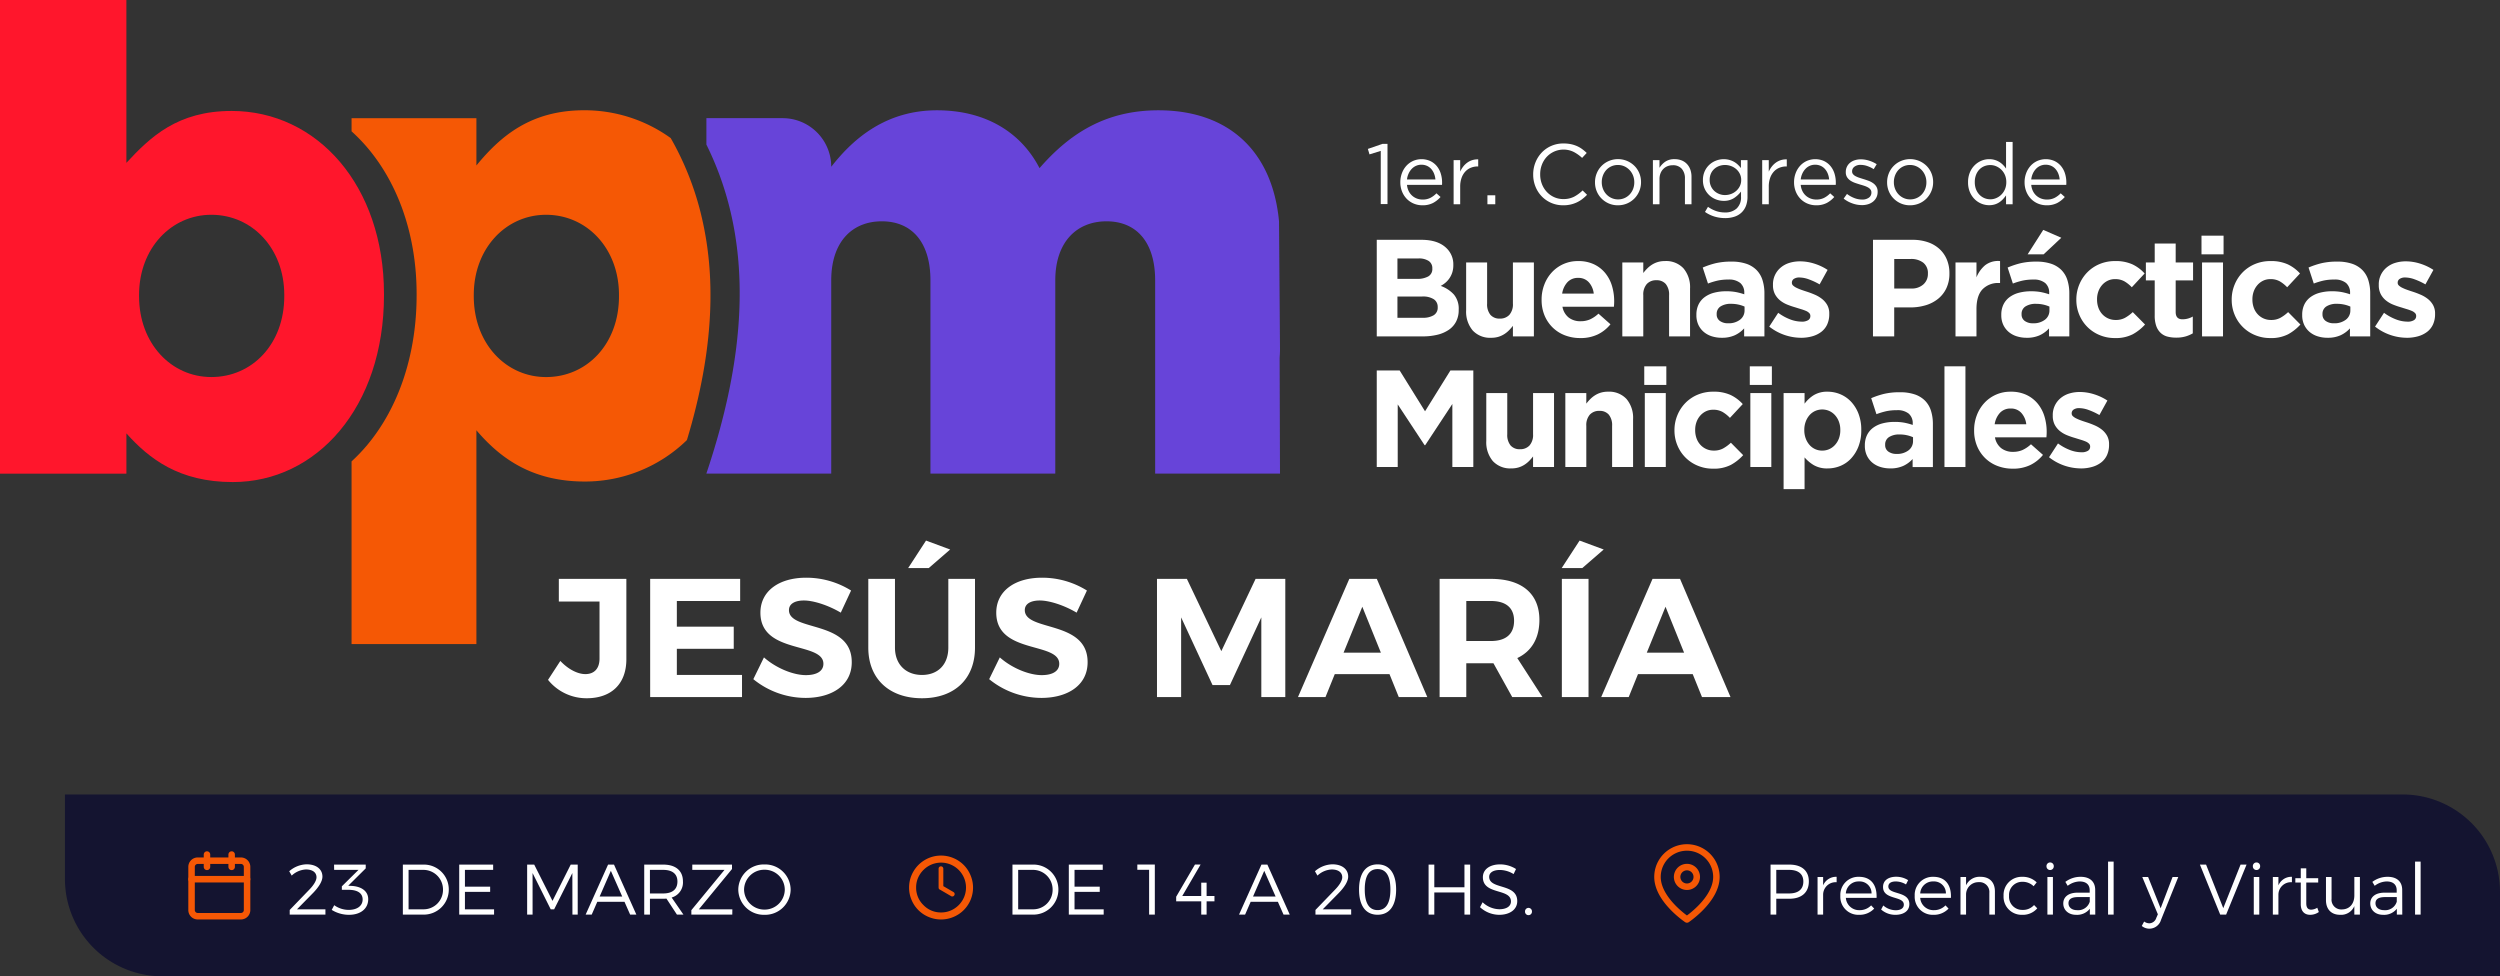 <svg xmlns="http://www.w3.org/2000/svg" width="770" height="300.696" viewBox="0 0 770 300.696">
  <rect x="0" y="0" width="770" height="300.696" fill="#333333" stroke="none"/>
  <g id="Grupo_71" data-name="Grupo 71" transform="translate(-585 -354.304)">
    <path id="Rectángulo_92" data-name="Rectángulo 92" d="M0,0H720a30,30,0,0,1,30,30V56a0,0,0,0,1,0,0H30A30,30,0,0,1,0,26V0A0,0,0,0,1,0,0Z" transform="translate(605 599)" fill="#141430"/>
    <g id="Grupo_19" data-name="Grupo 19" transform="translate(-3)">
      <path id="Trazado_3227" data-name="Trazado 3227" d="M8.118-15.4H2.332V0h1.76V-4.884H8.118c3.806,0,6.006-1.958,6.006-5.346C14.124-13.508,11.924-15.4,8.118-15.4ZM8.052-6.512H4.092v-7.26h3.96c2.772,0,4.378,1.232,4.378,3.586C12.43-7.766,10.824-6.512,8.052-6.512ZM18.524-9v-2.574H16.808V0h1.716V-6.16a3.854,3.854,0,0,1,4.158-3.806v-1.672A4.331,4.331,0,0,0,18.524-9Zm11.044-2.64a5.563,5.563,0,0,0-5.742,5.852A5.544,5.544,0,0,0,29.59.066a6.154,6.154,0,0,0,4.664-1.914l-.946-.99a4.857,4.857,0,0,1-3.586,1.474,4.09,4.09,0,0,1-4.2-3.784h9.46C35.156-9.064,33.308-11.638,29.568-11.638ZM25.52-6.512a3.908,3.908,0,0,1,4.048-3.7,3.653,3.653,0,0,1,3.872,3.7ZM44.044-9.284l.66-1.32a6.887,6.887,0,0,0-3.7-1.056c-2.112,0-4.026.946-4.026,3.146-.022,4.092,6.468,2.662,6.4,5.478C43.362-1.87,42.262-1.342,40.9-1.342a5.871,5.871,0,0,1-3.85-1.474l-.66,1.254A6.541,6.541,0,0,0,40.832.066c2.222,0,4.246-1.012,4.246-3.278,0-4.158-6.468-2.816-6.468-5.434,0-1.1.99-1.562,2.288-1.562A6.1,6.1,0,0,1,44.044-9.284Zm8.426-2.354a5.563,5.563,0,0,0-5.742,5.852A5.544,5.544,0,0,0,52.492.066a6.154,6.154,0,0,0,4.664-1.914l-.946-.99a4.857,4.857,0,0,1-3.586,1.474,4.09,4.09,0,0,1-4.2-3.784h9.46C58.058-9.064,56.21-11.638,52.47-11.638ZM48.422-6.512a3.908,3.908,0,0,1,4.048-3.7,3.653,3.653,0,0,1,3.872,3.7Zm18.612-5.126A4.575,4.575,0,0,0,62.546-9.02v-2.552H60.83V0h1.716V-6.2A3.794,3.794,0,0,1,66.44-9.988a3.025,3.025,0,0,1,3.278,3.3V0h1.716V-7.128C71.434-9.944,69.806-11.638,67.034-11.638Zm16.324,2.9L84.3-9.922a6.1,6.1,0,0,0-4.466-1.716A5.575,5.575,0,0,0,74.1-5.786,5.551,5.551,0,0,0,79.838.066a5.821,5.821,0,0,0,4.642-2l-.99-1.012a4.529,4.529,0,0,1-3.586,1.5A4.047,4.047,0,0,1,75.79-5.786,4.04,4.04,0,0,1,79.9-10.1,4.815,4.815,0,0,1,83.358-8.734ZM88.44-16.06a1.11,1.11,0,0,0-1.122,1.166,1.123,1.123,0,0,0,1.122,1.166,1.123,1.123,0,0,0,1.122-1.166A1.11,1.11,0,0,0,88.44-16.06ZM87.6-11.572V0H89.3V-11.572ZM102.344,0l-.022-7.656c-.022-2.464-1.606-3.982-4.466-3.982a7.776,7.776,0,0,0-4.73,1.562l.726,1.21a6.3,6.3,0,0,1,3.674-1.342c2.046,0,3.1,1.034,3.1,2.728v.726H96.822c-2.728.022-4.334,1.3-4.334,3.322,0,1.98,1.54,3.5,3.938,3.5a4.993,4.993,0,0,0,4.246-1.87V0ZM96.756-1.364c-1.628,0-2.662-.858-2.662-2.134,0-1.3,1.012-1.892,2.948-1.892h3.608v1.408A3.719,3.719,0,0,1,96.756-1.364Zm9.526-14.96V0H108V-16.324Zm16.3,17.974,5.324-13.222h-1.76l-3.674,9.636-3.85-9.636h-1.8l4.8,11.484-.484,1.1a2.327,2.327,0,0,1-2.112,1.672,2.738,2.738,0,0,1-1.628-.55L116.666,3.5a3.66,3.66,0,0,0,2.442.836A3.74,3.74,0,0,0,122.584,1.65Zm11.99-17.05L140.822,0h1.826l6.292-15.4h-1.848L141.768-1.98l-5.3-13.42ZM152-16.06a1.11,1.11,0,0,0-1.122,1.166A1.123,1.123,0,0,0,152-13.728a1.123,1.123,0,0,0,1.122-1.166A1.11,1.11,0,0,0,152-16.06Zm-.836,4.488V0h1.694V-11.572ZM158.752-9v-2.574h-1.716V0h1.716V-6.16a3.854,3.854,0,0,1,4.158-3.806v-1.672A4.331,4.331,0,0,0,158.752-9ZM170.72-2.112a3.952,3.952,0,0,1-1.848.594c-.99,0-1.54-.572-1.54-1.98v-6.38h3.674V-11.22h-3.674v-3.036h-1.694v3.036h-1.672v1.342h1.672v6.666c0,2.288,1.254,3.3,2.948,3.278A4.646,4.646,0,0,0,171.2-.792Zm11.418-9.46V-5.9c0,2.508-1.408,4.268-3.806,4.312a3,3,0,0,1-3.212-3.3v-6.688H173.4v7.128c0,2.794,1.628,4.51,4.334,4.51a4.42,4.42,0,0,0,4.4-2.684V0h1.716V-11.572ZM196.9,0l-.022-7.656c-.022-2.464-1.606-3.982-4.466-3.982a7.776,7.776,0,0,0-4.73,1.562l.726,1.21a6.3,6.3,0,0,1,3.674-1.342c2.046,0,3.1,1.034,3.1,2.728v.726h-3.806c-2.728.022-4.334,1.3-4.334,3.322,0,1.98,1.54,3.5,3.938,3.5a4.993,4.993,0,0,0,4.246-1.87V0Zm-5.588-1.364c-1.628,0-2.662-.858-2.662-2.134,0-1.3,1.012-1.892,2.948-1.892h3.608v1.408A3.719,3.719,0,0,1,191.312-1.364Zm9.526-14.96V0h1.716V-16.324Z" transform="translate(1131 636)" fill="#fff"/>
      <path id="Trazado_3225" data-name="Trazado 3225" d="M7.26-7.678,1.232-1.43V0h11V-1.628H3.476L8.47-6.71c1.694-1.76,2.838-3.542,2.838-4.994,0-2.31-1.936-3.784-4.862-3.784a8.45,8.45,0,0,0-5.368,2.134l.77,1.342A6.85,6.85,0,0,1,6.226-13.9c2.024,0,3.256.9,3.256,2.42C9.482-10.472,8.6-9.042,7.26-7.678ZM20.2-8.844l-.946-.044,5.39-5.346V-15.4H14.894l.022,1.628h7.5l-5.126,5.06v1.078h2.046c2.728,0,4.356,1.012,4.356,2.97,0,1.914-1.606,3.212-4.312,3.212A7.614,7.614,0,0,1,14.938-2.9l-.77,1.452A10.071,10.071,0,0,0,19.47.066c3.674,0,5.94-1.958,5.94-4.8C25.41-7.216,23.342-8.69,20.2-8.844ZM42.306-15.4H36.08V0h6.16a7.694,7.694,0,0,0,7.986-7.7A7.664,7.664,0,0,0,42.306-15.4Zm.022,13.772H37.84V-13.772h4.422a6.045,6.045,0,0,1,6.182,6.094A5.979,5.979,0,0,1,42.328-1.628ZM53.438-15.4V0H64.174V-1.628H55.2V-7h7.766V-8.6H55.2v-5.17h8.69V-15.4Zm20.922,0V0h1.672V-12.8L81.62-1.628h1.056L88.286-12.8,88.308,0h1.628V-15.4H87.78L82.17-4.224,76.538-15.4ZM106.084,0H108l-6.886-15.4H99.286L92.378,0h1.87l1.716-3.938h8.382ZM96.69-5.566l3.454-7.92,3.5,7.92ZM122.5,0l-3.63-5.258a4.814,4.814,0,0,0,3.476-4.972c0-3.278-2.222-5.17-6.072-5.17h-5.852V0h1.76V-4.884h4.092c.352,0,.682-.022.99-.044L120.494,0ZM112.178-6.512v-7.26h4.092c2.794,0,4.378,1.232,4.378,3.586,0,2.42-1.584,3.674-4.378,3.674ZM125.224-15.4v1.628h9.922L124.938-1.364V0h12.606l.022-1.628H127.248l10.208-12.408V-15.4Zm22.242-.044A7.846,7.846,0,0,0,139.392-7.7,7.864,7.864,0,0,0,147.466.066,7.858,7.858,0,0,0,155.518-7.7,7.84,7.84,0,0,0,147.466-15.444Zm0,1.628A6.174,6.174,0,0,1,153.714-7.7a6.211,6.211,0,0,1-6.248,6.16,6.249,6.249,0,0,1-6.292-6.16A6.212,6.212,0,0,1,147.466-13.816Z" transform="translate(676 636)" fill="#fff"/>
      <path id="Trazado_3226" data-name="Trazado 3226" d="M8.558-15.4H2.332V0h6.16a7.694,7.694,0,0,0,7.986-7.7A7.664,7.664,0,0,0,8.558-15.4ZM8.58-1.628H4.092V-13.772H8.514A6.045,6.045,0,0,1,14.7-7.678,5.979,5.979,0,0,1,8.58-1.628ZM19.69-15.4V0H30.426V-1.628H21.45V-7h7.766V-8.6H21.45v-5.17h8.69V-15.4Zm21.1-.022v1.628h3.63V0h1.76V-15.422Zm17.754,0L52.756-5.5v1.408h7.722V0h1.65V-4.092h2.42V-5.72h-2.42V-9.834h-1.65V-5.72H54.626l5.654-9.7ZM85.822,0h1.914L80.85-15.4H79.024L72.116,0h1.87L75.7-3.938h8.382ZM76.428-5.566l3.454-7.92,3.5,7.92Zm25.256-2.112L95.656-1.43V0h11V-1.628H97.9l4.994-5.082c1.694-1.76,2.838-3.542,2.838-4.994,0-2.31-1.936-3.784-4.862-3.784A8.45,8.45,0,0,0,95.5-13.354l.77,1.342A6.85,6.85,0,0,1,100.65-13.9c2.024,0,3.256.9,3.256,2.42C103.906-10.472,103.026-9.042,101.684-7.678ZM114.8-15.466c-3.674,0-5.72,2.772-5.72,7.744,0,4.994,2.046,7.766,5.72,7.766,3.652,0,5.7-2.772,5.7-7.766C120.494-12.694,118.448-15.466,114.8-15.466Zm0,1.452c2.574,0,3.938,2.09,3.938,6.292S117.37-1.386,114.8-1.386c-2.618,0-3.96-2.134-3.96-6.336S112.178-14.014,114.8-14.014ZM130.5-15.4V0h1.76V-6.82h9.284V0h1.76V-15.4h-1.76v6.974h-9.284V-15.4Zm26.18,2.926.748-1.562a9.11,9.11,0,0,0-4.884-1.43c-3.19,0-5.324,1.54-5.324,3.96,0,5.522,8.668,3.344,8.646,7.458,0,1.5-1.386,2.4-3.608,2.4a7.738,7.738,0,0,1-5.126-2.156l-.792,1.518a8.789,8.789,0,0,0,5.9,2.354c3.3,0,5.566-1.65,5.566-4.2.022-5.588-8.646-3.5-8.646-7.5,0-1.32,1.3-2.112,3.278-2.112A8.112,8.112,0,0,1,156.684-12.474Zm4.6,10.406A1.077,1.077,0,0,0,160.2-.946,1.077,1.077,0,0,0,161.282.176a1.072,1.072,0,0,0,1.056-1.122A1.072,1.072,0,0,0,161.282-2.068Z" transform="translate(897.506 636)" fill="#fff"/>
      <g id="Icon_feather-calendar" data-name="Icon feather-calendar" transform="translate(642.5 614.5)">
        <path id="Trazado_2" data-name="Trazado 2" d="M6.4,6H19.7a1.9,1.9,0,0,1,1.9,1.9V21.2a1.9,1.9,0,0,1-1.9,1.9H6.4a1.9,1.9,0,0,1-1.9-1.9V7.9A1.9,1.9,0,0,1,6.4,6Z" transform="translate(0 -1.1)" fill="none" stroke="#f55805" stroke-linecap="round" stroke-linejoin="round" stroke-width="2"/>
        <path id="Trazado_3" data-name="Trazado 3" d="M24,3V6.8" transform="translate(-7.15)" fill="none" stroke="#f55805" stroke-linecap="round" stroke-linejoin="round" stroke-width="2"/>
        <path id="Trazado_4" data-name="Trazado 4" d="M12,3V6.8" transform="translate(-2.75)" fill="none" stroke="#f55805" stroke-linecap="round" stroke-linejoin="round" stroke-width="2"/>
        <path id="Trazado_5" data-name="Trazado 5" d="M4.5,15H21.6" transform="translate(0 -4.4)" fill="none" stroke="#f55805" stroke-linecap="round" stroke-linejoin="round" stroke-width="2"/>
      </g>
      <path id="Icon_weather-time-4" data-name="Icon weather-time-4" d="M4.488,13.686A9.649,9.649,0,0,1,5.816,8.74,9.833,9.833,0,0,1,9.408,5.148a9.822,9.822,0,0,1,8.748-.542,9.929,9.929,0,0,1,3.137,2.1,9.636,9.636,0,0,1,2.1,3.146,9.773,9.773,0,0,1-5.235,12.882,9.808,9.808,0,0,1-7.656,0,9.684,9.684,0,0,1-5.244-5.226A9.471,9.471,0,0,1,4.488,13.686Zm2.167,0a7.427,7.427,0,0,0,2.264,5.4,7.382,7.382,0,0,0,5.418,2.264,7.43,7.43,0,0,0,3.837-1.031,7.754,7.754,0,0,0,2.805-2.8,7.613,7.613,0,0,0,0-7.682,7.71,7.71,0,0,0-2.805-2.805,7.652,7.652,0,0,0-7.673,0A7.87,7.87,0,0,0,7.687,9.841,7.4,7.4,0,0,0,6.655,13.686Zm6.922,0V7.866a.725.725,0,1,1,1.451,0V13.24l3.137,1.827a.713.713,0,0,1,.332.446.657.657,0,0,1-.079.542.681.681,0,0,1-.629.367.608.608,0,0,1-.367-.1l-3.338-1.949a.719.719,0,0,1-.367-.253A.664.664,0,0,1,13.577,13.686Z" transform="translate(863.512 613.991)" fill="#f55805"/>
      <g id="Icon_feather-map-pin" data-name="Icon feather-map-pin" transform="translate(1094.006 613.819)">
        <path id="Trazado_6" data-name="Trazado 6" d="M22.648,10.574c0,7.058-9.074,13.107-9.074,13.107S4.5,17.632,4.5,10.574a9.074,9.074,0,0,1,18.148,0Z" transform="translate(0)" fill="none" stroke="#f55805" stroke-linecap="round" stroke-linejoin="round" stroke-width="2"/>
        <path id="Trazado_7" data-name="Trazado 7" d="M19.549,13.525A3.025,3.025,0,1,1,16.525,10.5,3.025,3.025,0,0,1,19.549,13.525Z" transform="translate(-2.951 -2.951)" fill="none" stroke="#f55805" stroke-linecap="round" stroke-linejoin="round" stroke-width="2"/>
      </g>
    </g>
    <g id="Grupo_45" data-name="Grupo 45" transform="translate(3714 -1681.696)">
      <g id="Grupo_44" data-name="Grupo 44" transform="translate(-3129 2036)">
        <path id="Trazado_138" data-name="Trazado 138" d="M620.364,502.113a5.428,5.428,0,0,0,.527,1.92,4.616,4.616,0,0,0,1.077,1.42,4.676,4.676,0,0,0,1.473.881,4.872,4.872,0,0,0,1.71.3,5.212,5.212,0,0,0,2.432-.526,7.181,7.181,0,0,0,1.854-1.395l1.262,1.132a8.292,8.292,0,0,1-2.341,1.854,6.91,6.91,0,0,1-3.26.7,6.806,6.806,0,0,1-2.63-.513,6.479,6.479,0,0,1-2.156-1.446,6.866,6.866,0,0,1-1.461-2.249,7.568,7.568,0,0,1-.539-2.893,7.85,7.85,0,0,1,.487-2.774,6.965,6.965,0,0,1,1.354-2.262,6.3,6.3,0,0,1,2.065-1.512,6.562,6.562,0,0,1,5.3.013,5.9,5.9,0,0,1,2,1.538,6.72,6.72,0,0,1,1.236,2.289,9.217,9.217,0,0,1,.42,2.814v.3a3.854,3.854,0,0,1-.026.408Zm8.758-1.657a6.338,6.338,0,0,0-.395-1.738,4.882,4.882,0,0,0-.855-1.451,3.907,3.907,0,0,0-1.315-.994,4.118,4.118,0,0,0-1.775-.366,3.968,3.968,0,0,0-1.63.34,4.145,4.145,0,0,0-1.342.954,5.266,5.266,0,0,0-.959,1.452,5.826,5.826,0,0,0-.487,1.8Z" transform="translate(-187.011 -445.172)" fill="#fff"/>
        <path id="Trazado_139" data-name="Trazado 139" d="M638.225,494.5h2.025v3.551a7.254,7.254,0,0,1,.921-1.552,6.2,6.2,0,0,1,1.262-1.223,5.373,5.373,0,0,1,1.552-.776,5.565,5.565,0,0,1,1.814-.237v2.182h-.157a5.576,5.576,0,0,0-2.09.395,4.731,4.731,0,0,0-1.723,1.184,5.593,5.593,0,0,0-1.157,1.959,7.936,7.936,0,0,0-.421,2.7v5.417h-2.025Z" transform="translate(-190.512 -445.182)" fill="#fff"/>
        <rect id="Rectángulo_89" data-name="Rectángulo 89" width="2.42" height="2.762" transform="translate(458.127 60.149)" fill="#fff"/>
        <path id="Trazado_140" data-name="Trazado 140" d="M677.194,507.366a9.059,9.059,0,0,1-6.6-2.748,9.19,9.19,0,0,1-1.932-3.012,9.837,9.837,0,0,1-.7-3.708v-.053a9.774,9.774,0,0,1,.7-3.682,9.5,9.5,0,0,1,1.932-3.037,9.007,9.007,0,0,1,2.946-2.051,9.2,9.2,0,0,1,3.735-.749,11.237,11.237,0,0,1,2.274.21,9.5,9.5,0,0,1,1.881.592,8.537,8.537,0,0,1,1.6.921,13.965,13.965,0,0,1,1.42,1.2l-1.42,1.526a11.629,11.629,0,0,0-2.538-1.815,7.1,7.1,0,0,0-8.337,1.472,7.435,7.435,0,0,0-1.5,2.407,8.068,8.068,0,0,0-.539,2.959v.053a8.138,8.138,0,0,0,.539,2.985,7.414,7.414,0,0,0,1.5,2.406,7.053,7.053,0,0,0,2.262,1.618,6.743,6.743,0,0,0,2.826.592,7.1,7.1,0,0,0,3.262-.7,11.36,11.36,0,0,0,2.682-1.959l1.368,1.341a13.191,13.191,0,0,1-1.486,1.329,9.206,9.206,0,0,1-1.671,1.012,9.525,9.525,0,0,1-1.92.658,10.219,10.219,0,0,1-2.288.237" transform="translate(-195.74 -444.139)" fill="#fff"/>
        <path id="Trazado_141" data-name="Trazado 141" d="M698.113,508.4a6.932,6.932,0,0,1-2.815-.565,7.1,7.1,0,0,1-2.234-1.526,6.877,6.877,0,0,1-1.474-2.235,7.079,7.079,0,0,1-.526-2.722V501.3a7.174,7.174,0,0,1,.526-2.735,6.938,6.938,0,0,1,3.721-3.8,7.193,7.193,0,0,1,7.929,1.525,6.888,6.888,0,0,1,1.473,2.236,7.076,7.076,0,0,1,.526,2.721v.053a7.016,7.016,0,0,1-.539,2.735,7.171,7.171,0,0,1-1.486,2.261,6.931,6.931,0,0,1-2.262,1.539,7.121,7.121,0,0,1-2.84.565m.053-1.815a4.8,4.8,0,0,0,2.025-.421,4.892,4.892,0,0,0,1.578-1.131,5.193,5.193,0,0,0,1.026-1.657,5.553,5.553,0,0,0,.368-2.025V501.3a5.544,5.544,0,0,0-.381-2.064,5.268,5.268,0,0,0-1.065-1.684,5.144,5.144,0,0,0-1.6-1.144,4.755,4.755,0,0,0-2-.42,4.817,4.817,0,0,0-2.025.42,4.769,4.769,0,0,0-1.565,1.131,5.257,5.257,0,0,0-1.012,1.67,5.64,5.64,0,0,0-.368,2.038v.053a5.55,5.55,0,0,0,.382,2.065,5.178,5.178,0,0,0,1.052,1.67,5.035,5.035,0,0,0,1.59,1.131,4.744,4.744,0,0,0,2,.421" transform="translate(-199.802 -445.172)" fill="#fff"/>
        <path id="Trazado_142" data-name="Trazado 142" d="M712.7,494.486h2.025v2.367a6.405,6.405,0,0,1,1.788-1.881,4.885,4.885,0,0,1,2.867-.776,5.763,5.763,0,0,1,2.2.394,4.564,4.564,0,0,1,1.63,1.118,4.927,4.927,0,0,1,1.025,1.722,6.564,6.564,0,0,1,.355,2.209v8.442h-2.025v-7.925a4.358,4.358,0,0,0-.973-2.991,3.519,3.519,0,0,0-2.787-1.1,4.3,4.3,0,0,0-1.618.3,3.765,3.765,0,0,0-1.3.866,3.892,3.892,0,0,0-.855,1.351,4.787,4.787,0,0,0-.3,1.732v7.768H712.7Z" transform="translate(-203.606 -445.172)" fill="#fff"/>
        <path id="Trazado_143" data-name="Trazado 143" d="M738.21,512.344a11.107,11.107,0,0,1-3.261-.474,10.456,10.456,0,0,1-2.919-1.42l.921-1.577a9.828,9.828,0,0,0,2.472,1.288,8.364,8.364,0,0,0,2.762.448,5.142,5.142,0,0,0,3.6-1.223,4.65,4.65,0,0,0,1.342-3.617v-1.6a8.627,8.627,0,0,1-2.182,2.025,5.652,5.652,0,0,1-3.157.842,6.47,6.47,0,0,1-2.379-.448,6.4,6.4,0,0,1-2.039-1.275,6.175,6.175,0,0,1-1.971-4.642v-.053a6.389,6.389,0,0,1,.539-2.683,6.222,6.222,0,0,1,1.432-2.012,6.362,6.362,0,0,1,2.051-1.275,6.668,6.668,0,0,1,4.117-.223,6.326,6.326,0,0,1,1.445.591,6.058,6.058,0,0,1,1.17.869,8.9,8.9,0,0,1,.947,1.052v-2.446h2.025v11.229a7.918,7.918,0,0,1-.447,2.775,5.622,5.622,0,0,1-1.289,2.038,5.717,5.717,0,0,1-2.236,1.367,9.1,9.1,0,0,1-2.945.448m-.026-7.1a5.351,5.351,0,0,0,1.867-.329,4.959,4.959,0,0,0,1.591-.946,4.793,4.793,0,0,0,1.118-1.46,4.11,4.11,0,0,0,.42-1.868v-.053a4.167,4.167,0,0,0-.42-1.893,4.633,4.633,0,0,0-1.118-1.446,5.1,5.1,0,0,0-1.591-.934,5.371,5.371,0,0,0-1.867-.329,5.049,5.049,0,0,0-1.828.329,4.656,4.656,0,0,0-1.5.921,4.186,4.186,0,0,0-1.013,1.433,4.676,4.676,0,0,0-.368,1.893v.053a4.556,4.556,0,0,0,.382,1.881,4.484,4.484,0,0,0,1.025,1.46,4.745,4.745,0,0,0,1.5.946,4.8,4.8,0,0,0,1.8.342" transform="translate(-206.894 -445.172)" fill="#fff"/>
        <path id="Trazado_144" data-name="Trazado 144" d="M753.543,494.5h2.025v3.551a7.254,7.254,0,0,1,.921-1.552,6.2,6.2,0,0,1,1.262-1.223,5.372,5.372,0,0,1,1.552-.776,5.564,5.564,0,0,1,1.814-.237v2.182h-.157a5.576,5.576,0,0,0-2.09.395,4.732,4.732,0,0,0-1.723,1.184,5.592,5.592,0,0,0-1.157,1.959,7.938,7.938,0,0,0-.421,2.7v5.417h-2.025Z" transform="translate(-210.787 -445.182)" fill="#fff"/>
        <path id="Trazado_145" data-name="Trazado 145" d="M767.5,502.113a5.426,5.426,0,0,0,.527,1.92,4.614,4.614,0,0,0,1.077,1.42,4.675,4.675,0,0,0,1.473.881,4.872,4.872,0,0,0,1.71.3,5.212,5.212,0,0,0,2.432-.526,7.183,7.183,0,0,0,1.854-1.395l1.262,1.132a8.292,8.292,0,0,1-2.341,1.854,6.91,6.91,0,0,1-3.26.7,6.806,6.806,0,0,1-2.63-.513,6.48,6.48,0,0,1-2.156-1.446,6.866,6.866,0,0,1-1.46-2.249,7.568,7.568,0,0,1-.539-2.893,7.854,7.854,0,0,1,.487-2.774,6.968,6.968,0,0,1,1.354-2.262,6.3,6.3,0,0,1,2.064-1.512,6.562,6.562,0,0,1,5.3.013,5.9,5.9,0,0,1,2,1.538,6.721,6.721,0,0,1,1.236,2.289,9.217,9.217,0,0,1,.42,2.814v.3a3.838,3.838,0,0,1-.026.408Zm8.758-1.657a6.338,6.338,0,0,0-.395-1.738,4.887,4.887,0,0,0-.855-1.451,3.908,3.908,0,0,0-1.315-.994,4.117,4.117,0,0,0-1.775-.366,3.968,3.968,0,0,0-1.63.34,4.145,4.145,0,0,0-1.342.954,5.267,5.267,0,0,0-.959,1.452,5.83,5.83,0,0,0-.487,1.8Z" transform="translate(-212.88 -445.172)" fill="#fff"/>
        <path id="Trazado_146" data-name="Trazado 146" d="M789.612,508.357a8.755,8.755,0,0,1-2.972-.539,9.27,9.27,0,0,1-2.656-1.46l1.025-1.446a9.01,9.01,0,0,0,2.3,1.288,6.824,6.824,0,0,0,2.407.448,3.337,3.337,0,0,0,2.025-.579,1.851,1.851,0,0,0,.789-1.578v-.053a1.4,1.4,0,0,0-.276-.868,2.48,2.48,0,0,0-.749-.644,6.016,6.016,0,0,0-1.091-.487q-.618-.21-1.276-.395-.789-.236-1.591-.513a6.532,6.532,0,0,1-1.446-.7,3.537,3.537,0,0,1-1.052-1.052,2.847,2.847,0,0,1-.407-1.577v-.053a3.662,3.662,0,0,1,.342-1.591,3.569,3.569,0,0,1,.959-1.235,4.4,4.4,0,0,1,1.473-.79,6.007,6.007,0,0,1,1.854-.276,8.444,8.444,0,0,1,2.551.408,9.58,9.58,0,0,1,2.341,1.091l-.921,1.526a9.227,9.227,0,0,0-1.985-.96,6.288,6.288,0,0,0-2.039-.354,3,3,0,0,0-1.92.565,1.731,1.731,0,0,0-.71,1.407V498a1.267,1.267,0,0,0,.289.828,2.542,2.542,0,0,0,.776.618,7.024,7.024,0,0,0,1.118.473q.632.21,1.315.421.789.236,1.565.526a6.122,6.122,0,0,1,1.407.736,3.6,3.6,0,0,1,1.012,1.078,2.957,2.957,0,0,1,.382,1.552v.053a3.751,3.751,0,0,1-.382,1.723,3.918,3.918,0,0,1-1.025,1.275,4.526,4.526,0,0,1-1.526.8,6.346,6.346,0,0,1-1.905.276" transform="translate(-216.139 -445.183)" fill="#fff"/>
        <path id="Trazado_147" data-name="Trazado 147" d="M807.273,508.4a6.932,6.932,0,0,1-2.815-.565,7.1,7.1,0,0,1-2.234-1.526,6.879,6.879,0,0,1-1.474-2.235,7.079,7.079,0,0,1-.526-2.722V501.3a7.174,7.174,0,0,1,.526-2.735,6.938,6.938,0,0,1,3.721-3.8,7.194,7.194,0,0,1,7.93,1.525,6.888,6.888,0,0,1,1.473,2.236,7.078,7.078,0,0,1,.526,2.721v.053a7.017,7.017,0,0,1-.539,2.735,7.171,7.171,0,0,1-1.486,2.261,6.931,6.931,0,0,1-2.261,1.539,7.121,7.121,0,0,1-2.84.565m.053-1.815a4.8,4.8,0,0,0,2.025-.421,4.891,4.891,0,0,0,1.577-1.131,5.19,5.19,0,0,0,1.026-1.657,5.551,5.551,0,0,0,.368-2.025V501.3a5.541,5.541,0,0,0-.381-2.064,5.266,5.266,0,0,0-1.065-1.684,5.145,5.145,0,0,0-1.6-1.144,4.756,4.756,0,0,0-2-.42,4.817,4.817,0,0,0-2.025.42,4.769,4.769,0,0,0-1.565,1.131,5.26,5.26,0,0,0-1.012,1.67,5.643,5.643,0,0,0-.368,2.038v.053a5.549,5.549,0,0,0,.382,2.065,5.179,5.179,0,0,0,1.052,1.67,5.036,5.036,0,0,0,1.59,1.131,4.744,4.744,0,0,0,2,.421" transform="translate(-218.995 -445.172)" fill="#fff"/>
        <path id="Trazado_148" data-name="Trazado 148" d="M836.971,507.239a6.264,6.264,0,0,1-2.394-.474,6.372,6.372,0,0,1-2.077-1.38,6.753,6.753,0,0,1-1.473-2.21,7.587,7.587,0,0,1-.552-2.984v-.053a7.622,7.622,0,0,1,.552-2.972,6.731,6.731,0,0,1,1.473-2.222,6.558,6.558,0,0,1,2.077-1.394,6.112,6.112,0,0,1,2.394-.487,6,6,0,0,1,1.735.237,5.781,5.781,0,0,1,1.421.631,6.179,6.179,0,0,1,1.144.92,8.207,8.207,0,0,1,.907,1.105v-8.206H844.2v19.2h-2.025v-2.735a10.666,10.666,0,0,1-.934,1.157,6.4,6.4,0,0,1-1.143.973,5.353,5.353,0,0,1-1.407.658,5.909,5.909,0,0,1-1.723.237m.368-1.815a4.55,4.55,0,0,0,1.828-.382,5.054,5.054,0,0,0,1.578-1.078,5.181,5.181,0,0,0,1.105-1.657,5.448,5.448,0,0,0,.407-2.144v-.053a5.441,5.441,0,0,0-.407-2.143,5.045,5.045,0,0,0-1.105-1.644,5.186,5.186,0,0,0-1.578-1.065,4.565,4.565,0,0,0-1.828-.382,4.889,4.889,0,0,0-1.868.355,4.375,4.375,0,0,0-1.512,1.025,4.945,4.945,0,0,0-1.025,1.644,6.024,6.024,0,0,0-.382,2.209v.053a5.95,5.95,0,0,0,.382,2.183A4.97,4.97,0,0,0,833.973,504a4.562,4.562,0,0,0,1.526,1.052,4.66,4.66,0,0,0,1.84.368" transform="translate(-224.314 -444.038)" fill="#fff"/>
        <path id="Trazado_149" data-name="Trazado 149" d="M853.649,502.113a5.424,5.424,0,0,0,.527,1.92,4.616,4.616,0,0,0,1.077,1.42,4.676,4.676,0,0,0,1.473.881,4.872,4.872,0,0,0,1.71.3,5.212,5.212,0,0,0,2.432-.526,7.182,7.182,0,0,0,1.854-1.395l1.262,1.132a8.293,8.293,0,0,1-2.341,1.854,6.91,6.91,0,0,1-3.26.7,6.806,6.806,0,0,1-2.63-.513,6.483,6.483,0,0,1-2.156-1.446,6.869,6.869,0,0,1-1.46-2.249,7.568,7.568,0,0,1-.539-2.893,7.85,7.85,0,0,1,.487-2.774,6.966,6.966,0,0,1,1.354-2.262,6.3,6.3,0,0,1,2.065-1.512,6.562,6.562,0,0,1,5.3.013,5.9,5.9,0,0,1,2,1.538,6.722,6.722,0,0,1,1.236,2.289,9.219,9.219,0,0,1,.42,2.814v.3a3.856,3.856,0,0,1-.026.408Zm8.758-1.657a6.341,6.341,0,0,0-.395-1.738,4.884,4.884,0,0,0-.855-1.451,3.908,3.908,0,0,0-1.315-.994,4.117,4.117,0,0,0-1.775-.366,3.968,3.968,0,0,0-1.63.34,4.145,4.145,0,0,0-1.342.954,5.267,5.267,0,0,0-.959,1.452,5.828,5.828,0,0,0-.487,1.8Z" transform="translate(-228.028 -445.172)" fill="#fff"/>
        <path id="Trazado_150" data-name="Trazado 150" d="M609.5,524.336h13.786q5.132,0,7.762,2.635a6.873,6.873,0,0,1,2.036,5.057v.085a7.3,7.3,0,0,1-.317,2.252,7.009,7.009,0,0,1-.845,1.764,6.765,6.765,0,0,1-1.224,1.381,8.27,8.27,0,0,1-1.5,1.02,10.04,10.04,0,0,1,4.061,2.655,6.8,6.8,0,0,1,1.481,4.653v.085a7.716,7.716,0,0,1-.785,3.569,6.941,6.941,0,0,1-2.249,2.55,10.54,10.54,0,0,1-3.521,1.53,18.984,18.984,0,0,1-4.56.509H609.5ZM621.9,536.362a6.821,6.821,0,0,0,3.443-.743,2.567,2.567,0,0,0,1.274-2.4v-.085a2.618,2.618,0,0,0-1.1-2.273,5.463,5.463,0,0,0-3.188-.786H615.87v6.289Zm1.742,11.984a6.284,6.284,0,0,0,3.4-.786,2.692,2.692,0,0,0,1.232-2.443v-.085a2.807,2.807,0,0,0-1.147-2.359,6.179,6.179,0,0,0-3.7-.871H615.87v6.544Z" transform="translate(-185.46 -450.471)" fill="#fff"/>
        <path id="Trazado_151" data-name="Trazado 151" d="M650.64,555.993a7.276,7.276,0,0,1-5.716-2.252,8.966,8.966,0,0,1-2.018-6.2V532.792h6.459v12.674a5.111,5.111,0,0,0,1.019,3.455,3.637,3.637,0,0,0,2.89,1.165,3.836,3.836,0,0,0,2.954-1.165,4.909,4.909,0,0,0,1.084-3.455V532.792h6.459v22.776h-6.459v-3.255a14.043,14.043,0,0,1-1.212,1.39,8.491,8.491,0,0,1-1.465,1.178,7.326,7.326,0,0,1-1.785.813,7.574,7.574,0,0,1-2.21.3" transform="translate(-191.335 -451.958)" fill="#fff"/>
        <path id="Trazado_152" data-name="Trazado 152" d="M683.006,555.988a12.983,12.983,0,0,1-4.737-.85,10.953,10.953,0,0,1-3.782-2.422A11.185,11.185,0,0,1,672,549a12.337,12.337,0,0,1-.893-4.781v-.085a12.742,12.742,0,0,1,.829-4.589,11.673,11.673,0,0,1,2.315-3.782,10.8,10.8,0,0,1,8.116-3.484A11.1,11.1,0,0,1,687.3,533.3a10.027,10.027,0,0,1,3.463,2.741,11.4,11.4,0,0,1,2.04,3.951,16.369,16.369,0,0,1,.659,4.653q0,.383-.021.807t-.063.893h-15.85a5.441,5.441,0,0,0,1.934,3.336,5.785,5.785,0,0,0,3.633,1.126,7.2,7.2,0,0,0,2.89-.552,9.825,9.825,0,0,0,2.634-1.785l3.7,3.272a11.438,11.438,0,0,1-3.91,3.124,12.126,12.126,0,0,1-5.4,1.126M687.17,542.3a6.287,6.287,0,0,0-1.529-3.505,4.238,4.238,0,0,0-3.273-1.338,4.334,4.334,0,0,0-3.293,1.317,6.609,6.609,0,0,0-1.637,3.527Z" transform="translate(-196.293 -451.867)" fill="#fff"/>
        <path id="Trazado_153" data-name="Trazado 153" d="M701.269,532.7h6.459v3.256a13.62,13.62,0,0,1,1.211-1.391,8.429,8.429,0,0,1,1.465-1.177,7.284,7.284,0,0,1,1.785-.813,7.54,7.54,0,0,1,2.21-.3,7.279,7.279,0,0,1,5.715,2.253,8.961,8.961,0,0,1,2.018,6.2v14.745h-6.458V542.8a5.112,5.112,0,0,0-1.02-3.455,3.637,3.637,0,0,0-2.889-1.165,3.84,3.84,0,0,0-2.954,1.165,4.911,4.911,0,0,0-1.083,3.455v12.674h-6.459Z" transform="translate(-201.596 -451.867)" fill="#fff"/>
        <path id="Trazado_154" data-name="Trazado 154" d="M736.775,555.939a10.1,10.1,0,0,1-3.04-.447,7.129,7.129,0,0,1-2.485-1.339,6.389,6.389,0,0,1-1.679-2.188,6.917,6.917,0,0,1-.616-3v-.085a7.145,7.145,0,0,1,.679-3.229,6.2,6.2,0,0,1,1.892-2.252,8.461,8.461,0,0,1,2.889-1.339,14.457,14.457,0,0,1,3.718-.447,15.939,15.939,0,0,1,3.039.255,19.187,19.187,0,0,1,2.528.679v-.382a3.875,3.875,0,0,0-1.231-3.1,5.465,5.465,0,0,0-3.655-1.062,15.216,15.216,0,0,0-3.293.318,22.143,22.143,0,0,0-3,.914l-1.615-4.929a25.365,25.365,0,0,1,3.91-1.317,20.563,20.563,0,0,1,4.929-.51,13.976,13.976,0,0,1,4.568.659,8.119,8.119,0,0,1,3.123,1.891,7.651,7.651,0,0,1,1.87,3.123,13.5,13.5,0,0,1,.6,4.143v13.216h-6.248v-2.464a8.968,8.968,0,0,1-2.847,2.1,9.363,9.363,0,0,1-4.036.787m1.955-4.462a5.709,5.709,0,0,0,3.675-1.105,3.524,3.524,0,0,0,1.382-2.89v-1.147a9.951,9.951,0,0,0-1.892-.616,10.172,10.172,0,0,0-2.231-.234,5.768,5.768,0,0,0-3.272.807,2.652,2.652,0,0,0-1.189,2.337v.085a2.389,2.389,0,0,0,.977,2.041,4.187,4.187,0,0,0,2.551.722" transform="translate(-206.464 -451.903)" fill="#fff"/>
        <path id="Trazado_155" data-name="Trazado 155" d="M765.952,555.921a15.947,15.947,0,0,1-9.773-3.442l2.761-4.249a15.413,15.413,0,0,0,3.719,2.04,10.058,10.058,0,0,0,3.463.68,3.6,3.6,0,0,0,2.061-.468,1.444,1.444,0,0,0,.659-1.232v-.085a1.223,1.223,0,0,0-.383-.893,3.219,3.219,0,0,0-1.042-.659,15.315,15.315,0,0,0-1.508-.531q-.849-.256-1.784-.553a23.793,23.793,0,0,1-2.4-.828,8.535,8.535,0,0,1-2.188-1.275,6.235,6.235,0,0,1-1.594-1.933,5.86,5.86,0,0,1-.617-2.8V539.6a6.7,6.7,0,0,1,2.444-5.354,7.609,7.609,0,0,1,2.634-1.4,10.961,10.961,0,0,1,3.251-.466,14.622,14.622,0,0,1,4.4.7,16.284,16.284,0,0,1,4.1,1.934l-2.464,4.462a20.319,20.319,0,0,0-3.315-1.551,8.665,8.665,0,0,0-2.847-.574,2.96,2.96,0,0,0-1.785.446,1.356,1.356,0,0,0-.594,1.126v.085a1.111,1.111,0,0,0,.383.829,4.247,4.247,0,0,0,1.02.68,13.447,13.447,0,0,0,1.465.616q.828.3,1.764.594,1.189.383,2.421.914a10,10,0,0,1,2.21,1.3,6.435,6.435,0,0,1,1.615,1.87,5.273,5.273,0,0,1,.637,2.677v.085a7.6,7.6,0,0,1-.658,3.293,6.057,6.057,0,0,1-1.849,2.273,8.316,8.316,0,0,1-2.783,1.339,12.633,12.633,0,0,1-3.42.447" transform="translate(-211.251 -451.885)" fill="#fff"/>
        <path id="Trazado_156" data-name="Trazado 156" d="M794.951,524.336H807.1a14.3,14.3,0,0,1,4.779.743,10.15,10.15,0,0,1,3.57,2.1,9.193,9.193,0,0,1,2.253,3.251,10.8,10.8,0,0,1,.786,4.185v.085a10.426,10.426,0,0,1-.935,4.547,9.268,9.268,0,0,1-2.571,3.272,11.142,11.142,0,0,1-3.824,1.976,16.212,16.212,0,0,1-4.7.659h-4.972v8.923h-6.543Zm11.728,15a5.321,5.321,0,0,0,3.824-1.3,4.258,4.258,0,0,0,1.36-3.208v-.085a4.056,4.056,0,0,0-1.424-3.357,6.026,6.026,0,0,0-3.888-1.147h-5.057v9.093Z" transform="translate(-218.068 -450.471)" fill="#fff"/>
        <path id="Trazado_157" data-name="Trazado 157" d="M825.782,532.7h6.459v4.589a9.472,9.472,0,0,1,2.677-3.739,6.514,6.514,0,0,1,4.589-1.275v6.757h-.34a6.653,6.653,0,0,0-5.078,1.955q-1.848,1.955-1.849,6.077v8.413h-6.459Z" transform="translate(-223.488 -451.865)" fill="#fff"/>
        <path id="Trazado_158" data-name="Trazado 158" d="M850.718,553.854a10.1,10.1,0,0,1-3.039-.447,7.118,7.118,0,0,1-2.486-1.339,6.393,6.393,0,0,1-1.679-2.188,6.907,6.907,0,0,1-.616-3V546.8a7.154,7.154,0,0,1,.679-3.229,6.209,6.209,0,0,1,1.891-2.253,8.5,8.5,0,0,1,2.89-1.339,14.464,14.464,0,0,1,3.719-.447,15.929,15.929,0,0,1,3.038.255,19.08,19.08,0,0,1,2.529.68v-.382a3.873,3.873,0,0,0-1.232-3.1,5.465,5.465,0,0,0-3.655-1.062,15.162,15.162,0,0,0-3.293.319,22.22,22.22,0,0,0-3,.913l-1.615-4.929a25.517,25.517,0,0,1,3.91-1.317,20.564,20.564,0,0,1,4.929-.51,13.948,13.948,0,0,1,4.568.659,8.122,8.122,0,0,1,3.124,1.891,7.647,7.647,0,0,1,1.869,3.124,13.46,13.46,0,0,1,.6,4.143v13.215H857.6v-2.464a8.991,8.991,0,0,1-2.847,2.1,9.382,9.382,0,0,1-4.037.786m1.955-4.462a5.712,5.712,0,0,0,3.676-1.105,3.525,3.525,0,0,0,1.38-2.889v-1.147a9.847,9.847,0,0,0-1.891-.616,10.172,10.172,0,0,0-2.231-.234,5.759,5.759,0,0,0-3.271.808,2.65,2.65,0,0,0-1.19,2.337v.085a2.386,2.386,0,0,0,.978,2.04,4.184,4.184,0,0,0,2.55.722m3.144-28.768,5.566,2.422-5.44,5.1h-4.928Z" transform="translate(-226.498 -449.818)" fill="#fff"/>
        <path id="Trazado_159" data-name="Trazado 159" d="M882.8,555.988a11.934,11.934,0,0,1-4.738-.935,11.444,11.444,0,0,1-6.226-6.268,11.79,11.79,0,0,1-.893-4.568v-.085a11.947,11.947,0,0,1,.893-4.589,11.823,11.823,0,0,1,2.464-3.782,11.467,11.467,0,0,1,3.761-2.549,12.153,12.153,0,0,1,4.823-.935,12.362,12.362,0,0,1,5.354,1.02,12.028,12.028,0,0,1,3.74,2.8l-3.953,4.249a10.565,10.565,0,0,0-2.273-1.826,5.714,5.714,0,0,0-2.911-.681,5,5,0,0,0-2.23.49,5.5,5.5,0,0,0-1.743,1.338,6.1,6.1,0,0,0-1.147,1.976,7.05,7.05,0,0,0-.4,2.4v.085a7.354,7.354,0,0,0,.4,2.464,5.858,5.858,0,0,0,1.169,2,5.53,5.53,0,0,0,1.828,1.338,5.624,5.624,0,0,0,2.379.489,5.821,5.821,0,0,0,2.826-.659,11.951,11.951,0,0,0,2.4-1.764l3.782,3.824a14.512,14.512,0,0,1-3.782,3,11.42,11.42,0,0,1-5.524,1.169" transform="translate(-231.43 -451.867)" fill="#fff"/>
        <path id="Trazado_160" data-name="Trazado 160" d="M906.281,554.708a10.589,10.589,0,0,1-2.7-.319,4.81,4.81,0,0,1-2.083-1.126,5.388,5.388,0,0,1-1.36-2.1,9.429,9.429,0,0,1-.489-3.293V537.074h-2.72V531.55h2.72v-5.822h6.459v5.822h5.354v5.524h-5.354v9.765q0,2.218,2.082,2.218a6.32,6.32,0,0,0,3.187-.85v5.184a10.011,10.011,0,0,1-2.252.956,10.163,10.163,0,0,1-2.848.361" transform="translate(-235.998 -450.716)" fill="#fff"/>
        <path id="Trazado_161" data-name="Trazado 161" d="M917.711,522.79h6.8v5.736h-6.8Zm.17,8.243h6.459V553.81h-6.459Z" transform="translate(-239.652 -450.199)" fill="#fff"/>
        <path id="Trazado_162" data-name="Trazado 162" d="M940.858,555.988a11.933,11.933,0,0,1-4.738-.935,11.443,11.443,0,0,1-6.226-6.268,11.79,11.79,0,0,1-.893-4.568v-.085a11.947,11.947,0,0,1,.893-4.589,11.824,11.824,0,0,1,2.464-3.782,11.469,11.469,0,0,1,3.762-2.549,12.152,12.152,0,0,1,4.823-.935,12.362,12.362,0,0,1,5.354,1.02,12.028,12.028,0,0,1,3.74,2.8l-3.953,4.249a10.565,10.565,0,0,0-2.273-1.826,5.714,5.714,0,0,0-2.911-.681,5,5,0,0,0-2.23.49,5.494,5.494,0,0,0-1.743,1.338,6.1,6.1,0,0,0-1.147,1.976,7.054,7.054,0,0,0-.4,2.4v.085a7.359,7.359,0,0,0,.4,2.464,5.86,5.86,0,0,0,1.169,2,5.531,5.531,0,0,0,1.828,1.338,5.624,5.624,0,0,0,2.379.489,5.821,5.821,0,0,0,2.826-.659,11.949,11.949,0,0,0,2.4-1.764l3.782,3.824a14.512,14.512,0,0,1-3.782,3,11.42,11.42,0,0,1-5.524,1.169" transform="translate(-241.637 -451.867)" fill="#fff"/>
        <path id="Trazado_163" data-name="Trazado 163" d="M963.166,555.939a10.1,10.1,0,0,1-3.039-.447,7.121,7.121,0,0,1-2.485-1.339,6.39,6.39,0,0,1-1.679-2.188,6.907,6.907,0,0,1-.616-3v-.085a7.145,7.145,0,0,1,.679-3.229,6.2,6.2,0,0,1,1.891-2.252,8.466,8.466,0,0,1,2.89-1.339,14.452,14.452,0,0,1,3.718-.447,15.94,15.94,0,0,1,3.039.255,19.192,19.192,0,0,1,2.528.679v-.382a3.873,3.873,0,0,0-1.232-3.1,5.462,5.462,0,0,0-3.654-1.062,15.229,15.229,0,0,0-3.293.318,22.171,22.171,0,0,0-3,.914l-1.615-4.929a25.369,25.369,0,0,1,3.91-1.317,20.554,20.554,0,0,1,4.929-.51,13.972,13.972,0,0,1,4.568.659,8.118,8.118,0,0,1,3.124,1.891,7.651,7.651,0,0,1,1.87,3.123,13.494,13.494,0,0,1,.595,4.143v13.216H970.05v-2.464a8.967,8.967,0,0,1-2.847,2.1,9.365,9.365,0,0,1-4.037.787m1.955-4.462a5.711,5.711,0,0,0,3.676-1.105,3.526,3.526,0,0,0,1.381-2.89v-1.147a9.92,9.92,0,0,0-1.891-.616,10.177,10.177,0,0,0-2.231-.234,5.769,5.769,0,0,0-3.272.807,2.651,2.651,0,0,0-1.189,2.337v.085a2.388,2.388,0,0,0,.977,2.041,4.186,4.186,0,0,0,2.55.722" transform="translate(-246.269 -451.903)" fill="#fff"/>
        <path id="Trazado_164" data-name="Trazado 164" d="M992.345,555.921a15.947,15.947,0,0,1-9.773-3.442l2.761-4.249a15.412,15.412,0,0,0,3.719,2.04,10.058,10.058,0,0,0,3.463.68,3.6,3.6,0,0,0,2.061-.468,1.444,1.444,0,0,0,.658-1.232v-.085a1.222,1.222,0,0,0-.382-.893,3.219,3.219,0,0,0-1.042-.659,15.317,15.317,0,0,0-1.508-.531q-.849-.256-1.784-.553a23.8,23.8,0,0,1-2.4-.828,8.534,8.534,0,0,1-2.188-1.275,6.234,6.234,0,0,1-1.594-1.933,5.86,5.86,0,0,1-.616-2.8V539.6a6.7,6.7,0,0,1,2.444-5.354,7.608,7.608,0,0,1,2.634-1.4,10.961,10.961,0,0,1,3.251-.466,14.623,14.623,0,0,1,4.4.7,16.286,16.286,0,0,1,4.1,1.934l-2.464,4.462a20.322,20.322,0,0,0-3.315-1.551,8.665,8.665,0,0,0-2.847-.574,2.96,2.96,0,0,0-1.785.446,1.356,1.356,0,0,0-.594,1.126v.085a1.111,1.111,0,0,0,.382.829,4.248,4.248,0,0,0,1.02.68,13.441,13.441,0,0,0,1.465.616q.828.3,1.764.594,1.189.383,2.422.914a10,10,0,0,1,2.21,1.3,6.434,6.434,0,0,1,1.615,1.87,5.272,5.272,0,0,1,.637,2.677v.085a7.6,7.6,0,0,1-.658,3.293,6.058,6.058,0,0,1-1.849,2.273,8.317,8.317,0,0,1-2.783,1.339,12.634,12.634,0,0,1-3.42.447" transform="translate(-251.056 -451.885)" fill="#fff"/>
        <path id="Trazado_165" data-name="Trazado 165" d="M609.5,573.152h7.054l7.819,12.579,7.818-12.579h7.054V602.9h-6.459V583.478l-8.371,12.706h-.17l-8.286-12.578V602.9H609.5Z" transform="translate(-185.461 -459.054)" fill="#fff"/>
        <path id="Trazado_166" data-name="Trazado 166" d="M658.168,604.809a7.276,7.276,0,0,1-5.716-2.252,8.966,8.966,0,0,1-2.018-6.2V581.608h6.459v12.674a5.109,5.109,0,0,0,1.02,3.455,3.636,3.636,0,0,0,2.89,1.165,3.836,3.836,0,0,0,2.954-1.165,4.908,4.908,0,0,0,1.084-3.455V581.608H671.3v22.776H664.84v-3.255a14.006,14.006,0,0,1-1.212,1.39,8.487,8.487,0,0,1-1.465,1.178,7.33,7.33,0,0,1-1.785.813,7.574,7.574,0,0,1-2.21.3" transform="translate(-192.658 -460.541)" fill="#fff"/>
        <path id="Trazado_167" data-name="Trazado 167" d="M679.977,581.517h6.459v3.256a13.629,13.629,0,0,1,1.212-1.391,8.426,8.426,0,0,1,1.465-1.177,7.278,7.278,0,0,1,1.785-.813,7.536,7.536,0,0,1,2.21-.3,7.279,7.279,0,0,1,5.715,2.253,8.961,8.961,0,0,1,2.018,6.2v14.745h-6.458V591.619a5.113,5.113,0,0,0-1.02-3.455,3.638,3.638,0,0,0-2.89-1.165,3.84,3.84,0,0,0-2.954,1.165,4.912,4.912,0,0,0-1.083,3.455v12.674h-6.459Z" transform="translate(-197.853 -460.45)" fill="#fff"/>
        <path id="Trazado_168" data-name="Trazado 168" d="M709.468,571.606h6.8v5.736h-6.8Zm.17,8.243H716.1v22.776h-6.459Z" transform="translate(-203.038 -458.782)" fill="#fff"/>
        <path id="Trazado_169" data-name="Trazado 169" d="M732.615,604.8a11.935,11.935,0,0,1-4.738-.935,11.444,11.444,0,0,1-6.226-6.268,11.79,11.79,0,0,1-.893-4.568v-.085a11.946,11.946,0,0,1,.893-4.589,11.823,11.823,0,0,1,2.464-3.782,11.469,11.469,0,0,1,3.762-2.549,12.152,12.152,0,0,1,4.823-.935,12.36,12.36,0,0,1,5.354,1.02,12.027,12.027,0,0,1,3.74,2.8l-3.953,4.249a10.559,10.559,0,0,0-2.273-1.826,5.714,5.714,0,0,0-2.911-.681,5,5,0,0,0-2.23.49,5.5,5.5,0,0,0-1.743,1.339,6.1,6.1,0,0,0-1.147,1.976,7.053,7.053,0,0,0-.4,2.4v.085a7.357,7.357,0,0,0,.4,2.464,5.86,5.86,0,0,0,1.169,2,5.531,5.531,0,0,0,1.828,1.338,5.625,5.625,0,0,0,2.379.489,5.823,5.823,0,0,0,2.826-.659,11.952,11.952,0,0,0,2.4-1.764l3.782,3.824a14.513,14.513,0,0,1-3.782,3,11.42,11.42,0,0,1-5.524,1.169" transform="translate(-205.023 -460.45)" fill="#fff"/>
        <path id="Trazado_170" data-name="Trazado 170" d="M748.91,571.606h6.8v5.736h-6.8Zm.17,8.243h6.459v22.776H749.08Z" transform="translate(-209.972 -458.782)" fill="#fff"/>
        <path id="Trazado_171" data-name="Trazado 171" d="M761.54,581.517H768v3.272a10.225,10.225,0,0,1,2.869-2.655,7.884,7.884,0,0,1,4.228-1.042,10.122,10.122,0,0,1,3.867.765,9.591,9.591,0,0,1,3.315,2.273,11.349,11.349,0,0,1,2.315,3.7,13.554,13.554,0,0,1,.871,5.036v.085a13.551,13.551,0,0,1-.871,5.036,11.514,11.514,0,0,1-2.294,3.7,9.356,9.356,0,0,1-3.294,2.274,10.237,10.237,0,0,1-3.909.765,8.12,8.12,0,0,1-4.271-1.02,11.413,11.413,0,0,1-2.826-2.38v9.774H761.54Zm11.9,17.72a5.2,5.2,0,0,0,2.146-.447,5.342,5.342,0,0,0,1.763-1.274,6.188,6.188,0,0,0,1.212-1.976,7.1,7.1,0,0,0,.446-2.592v-.085a7.157,7.157,0,0,0-.446-2.571,6.145,6.145,0,0,0-1.212-2,5.354,5.354,0,0,0-1.763-1.274,5.379,5.379,0,0,0-4.292,0,5.137,5.137,0,0,0-1.742,1.274,6.353,6.353,0,0,0-1.189,2,7.157,7.157,0,0,0-.446,2.571v.085a7.149,7.149,0,0,0,.446,2.571,6.338,6.338,0,0,0,1.189,2,5.126,5.126,0,0,0,1.742,1.274,5.2,5.2,0,0,0,2.146.447" transform="translate(-212.193 -460.45)" fill="#fff"/>
        <path id="Trazado_172" data-name="Trazado 172" d="M799.727,604.756a10.106,10.106,0,0,1-3.039-.447,7.12,7.12,0,0,1-2.485-1.339,6.391,6.391,0,0,1-1.679-2.188,6.907,6.907,0,0,1-.616-3V597.7a7.146,7.146,0,0,1,.679-3.229,6.2,6.2,0,0,1,1.892-2.253,8.466,8.466,0,0,1,2.889-1.338,14.453,14.453,0,0,1,3.718-.447,15.938,15.938,0,0,1,3.039.256,19.185,19.185,0,0,1,2.528.679v-.382a3.873,3.873,0,0,0-1.232-3.1,5.463,5.463,0,0,0-3.654-1.062,15.225,15.225,0,0,0-3.294.318,22.166,22.166,0,0,0-2.995.914l-1.615-4.929a25.361,25.361,0,0,1,3.91-1.317,20.551,20.551,0,0,1,4.929-.51,13.972,13.972,0,0,1,4.568.659,8.118,8.118,0,0,1,3.124,1.891,7.652,7.652,0,0,1,1.87,3.123,13.5,13.5,0,0,1,.6,4.143v13.216h-6.247v-2.464a8.968,8.968,0,0,1-2.847,2.1,9.364,9.364,0,0,1-4.037.787m1.955-4.462a5.711,5.711,0,0,0,3.676-1.105,3.526,3.526,0,0,0,1.381-2.89v-1.147a9.928,9.928,0,0,0-1.891-.616,10.181,10.181,0,0,0-2.231-.234,5.767,5.767,0,0,0-3.272.807,2.651,2.651,0,0,0-1.189,2.337v.085a2.387,2.387,0,0,0,.977,2.041,4.186,4.186,0,0,0,2.55.722" transform="translate(-217.533 -460.486)" fill="#fff"/>
        <rect id="Rectángulo_90" data-name="Rectángulo 90" width="6.459" height="31.02" transform="translate(598.894 112.824)" fill="#fff"/>
        <path id="Trazado_173" data-name="Trazado 173" d="M844.639,604.8a12.982,12.982,0,0,1-4.737-.85,10.955,10.955,0,0,1-3.782-2.422,11.173,11.173,0,0,1-2.486-3.718,12.321,12.321,0,0,1-.893-4.781v-.085a12.762,12.762,0,0,1,.828-4.589,11.676,11.676,0,0,1,2.316-3.782A10.8,10.8,0,0,1,844,581.093a11.092,11.092,0,0,1,4.929,1.019,10.03,10.03,0,0,1,3.464,2.741,11.418,11.418,0,0,1,2.04,3.951,16.4,16.4,0,0,1,.659,4.653c0,.255-.008.524-.021.807s-.036.582-.064.893H839.159a5.444,5.444,0,0,0,1.933,3.336,5.786,5.786,0,0,0,3.633,1.126,7.2,7.2,0,0,0,2.89-.552,9.842,9.842,0,0,0,2.635-1.785l3.7,3.272a11.429,11.429,0,0,1-3.909,3.124,12.13,12.13,0,0,1-5.4,1.126m4.165-13.683a6.288,6.288,0,0,0-1.53-3.505A4.236,4.236,0,0,0,844,586.277a4.337,4.337,0,0,0-3.293,1.317,6.608,6.608,0,0,0-1.636,3.527Z" transform="translate(-224.712 -460.45)" fill="#fff"/>
        <path id="Trazado_174" data-name="Trazado 174" d="M870.511,604.737a15.946,15.946,0,0,1-9.773-3.442l2.761-4.249a15.413,15.413,0,0,0,3.719,2.04,10.055,10.055,0,0,0,3.463.68,3.6,3.6,0,0,0,2.061-.468,1.444,1.444,0,0,0,.659-1.232v-.085a1.223,1.223,0,0,0-.382-.893,3.22,3.22,0,0,0-1.042-.659,15.259,15.259,0,0,0-1.508-.531q-.849-.256-1.784-.553a23.756,23.756,0,0,1-2.4-.828,8.539,8.539,0,0,1-2.188-1.275,6.24,6.24,0,0,1-1.594-1.933,5.861,5.861,0,0,1-.616-2.8v-.086a6.7,6.7,0,0,1,2.444-5.354,7.61,7.61,0,0,1,2.634-1.4,10.959,10.959,0,0,1,3.251-.466,14.623,14.623,0,0,1,4.4.7,16.289,16.289,0,0,1,4.1,1.934l-2.464,4.462a20.306,20.306,0,0,0-3.315-1.551,8.666,8.666,0,0,0-2.847-.574,2.96,2.96,0,0,0-1.785.446,1.356,1.356,0,0,0-.594,1.126v.085a1.112,1.112,0,0,0,.382.829,4.246,4.246,0,0,0,1.02.68,13.474,13.474,0,0,0,1.465.617q.828.3,1.764.594,1.189.383,2.421.914a10.009,10.009,0,0,1,2.21,1.3,6.437,6.437,0,0,1,1.615,1.87,5.273,5.273,0,0,1,.637,2.677v.085a7.6,7.6,0,0,1-.658,3.294,6.059,6.059,0,0,1-1.849,2.273,8.317,8.317,0,0,1-2.783,1.338,12.634,12.634,0,0,1-3.42.447" transform="translate(-229.635 -460.468)" fill="#fff"/>
        <path id="Trazado_175" data-name="Trazado 175" d="M334.685,510.9a90.632,90.632,0,0,0-9.995-26.4,45.348,45.348,0,0,0-26.668-8.579c-16.391,0-25.7,7.892-33.189,17V478.359h-38.45v4.048a54.2,54.2,0,0,1,4.816,4.957c9.815,11.528,15.22,27.553,15.22,45.124v.4c0,18.019-5.4,34.4-15.206,46.126a54.67,54.67,0,0,1-4.831,5.059v56.264h38.45V574.487c7.083,8.3,16.8,15.784,33.391,15.784A44.976,44.976,0,0,0,329.671,577.5q.742-2.468,1.429-4.951c5.495-20,7.959-41.182,3.584-61.648m-25.938,22.3c0,14.775-9.916,24.893-22.462,24.893-12.344,0-22.26-10.321-22.26-24.893v-.4c0-14.367,9.917-24.688,22.26-24.688,12.546,0,22.462,10.321,22.462,24.688Z" transform="translate(-118.1 -441.96)" fill="#f55805"/>
        <path id="Trazado_176" data-name="Trazado 176" d="M166.3,468.886c-16.585,0-24.979,7.994-32.373,15.987v-50.16H95V580.595h38.931V568.2c6.995,7.793,16.187,14.988,32.773,14.988,25.779,0,46.563-22.981,46.563-57.552v-.4c0-33.373-20.583-56.354-46.963-56.354m16.252,57.068c0,14.775-9.917,24.893-22.463,24.893-12.345,0-22.261-10.321-22.261-24.893v-.4c0-14.367,9.917-24.688,22.261-24.688,12.546,0,22.463,10.321,22.463,24.688Z" transform="translate(-95 -434.713)" fill="#ff162c"/>
        <path id="Trazado_177" data-name="Trazado 177" d="M535.652,549.393l-.3-39.269c-2.054-21.832-15.725-34.193-37.137-34.193-15.985,0-27.115,6.882-36.628,17.81-5.867-11.334-17-17.81-31.569-17.81-15.38,0-25.5,8.3-32.581,17.4a14.977,14.977,0,0,0-14.977-14.977H358.985v8.135c16.019,32.286,11.112,68.189,0,101.306v.042h38.449v-59.5c0-11.939,6.476-18.213,15.582-18.213s14.977,6.274,14.977,18.213v59.5h38.449v-59.5c0-11.939,6.678-18.213,15.786-18.213s14.975,6.274,14.975,18.213v59.5h38.449l-.111-35.669c.066-.92.111-1.844.111-2.78" transform="translate(-141.415 -441.96)" fill="#6744d9"/>
        <path id="Trazado_178" data-name="Trazado 178" d="M610.153,490.639l-3.471,1.078-.5-1.683,4.5-1.552h1.545v18.541h-2.078Z" transform="translate(-184.878 -444.167)" fill="#fff"/>
      </g>
    </g>
    <path id="Trazado_3228" data-name="Trazado 3228" d="M23.92-11.648V-36.4H3.12v6.968H15.652v17.576c0,3.12-1.664,4.784-4.368,4.784-2.236,0-5.148-1.352-7.7-4.056L-.208-5.3A15.169,15.169,0,0,0,11.7.364C19.24.364,23.92-4,23.92-11.648ZM31.252-36.4V0H59.54V-6.812H39.468v-8.06H56.992v-6.812H39.468v-7.9h19.5V-36.4ZM89.96-26l3.172-6.812A26.018,26.018,0,0,0,79.3-36.764c-8.424,0-14.092,4.16-14.092,10.764,0,12.9,19.4,8.892,19.4,15.756,0,2.236-2.028,3.484-5.408,3.484-3.848,0-9.152-2.132-12.9-5.46L63.024-5.512A25.558,25.558,0,0,0,79.092.26c8.06,0,14.248-3.848,14.248-10.972C93.392-23.816,74-20.072,74-26.78c0-1.976,1.872-2.964,4.628-2.964C81.536-29.744,86.112-28.288,89.96-26Zm26.26-22.2-5.512,8.476h6.344l6.6-5.72Zm-9.568,32.968V-36.4H98.436v21.164c0,9.62,6.448,15.6,16.536,15.6,10.036,0,16.328-5.98,16.328-15.6V-36.4h-8.216v21.164c0,5.252-3.224,8.424-8.112,8.424S106.652-9.984,106.652-15.236ZM162.6-26l3.172-6.812a26.018,26.018,0,0,0-13.832-3.952c-8.424,0-14.092,4.16-14.092,10.764,0,12.9,19.4,8.892,19.4,15.756,0,2.236-2.028,3.484-5.408,3.484-3.848,0-9.152-2.132-12.9-5.46l-3.276,6.708A25.558,25.558,0,0,0,151.736.26c8.06,0,14.248-3.848,14.248-10.972.052-13.1-19.344-9.36-19.344-16.068,0-1.976,1.872-2.964,4.628-2.964C154.18-29.744,158.756-28.288,162.6-26Zm24.752-10.4V0h7.436V-24.544l9.672,20.852h5.356l9.672-20.852V0h7.384V-36.4h-9.152L207.168-14.144,196.56-36.4ZM261.82,0h8.788L255.06-36.4h-8.476L230.776,0h8.476l2.86-7.072H258.96Zm-17-13.676,5.772-14.144,5.72,14.144ZM306.072,0l-7.748-12.012c4.42-2.08,6.812-6.136,6.812-11.752,0-8.06-5.408-12.636-14.924-12.636H274.4V0h8.216V-10.4h8.372L296.764,0ZM282.62-29.588h7.592c4.524,0,7.124,2.028,7.124,6.084,0,4.16-2.6,6.24-7.124,6.24H282.62ZM317.512-48.2,312-39.728h6.344l6.6-5.72Zm-5.46,11.8V0h8.216V-36.4ZM355.212,0H364L348.452-36.4h-8.476L324.168,0h8.476l2.86-7.072h16.848Zm-17-13.676L343.98-27.82l5.72,14.144Z" transform="translate(754 569)" fill="#fff"/>
  </g>
</svg>
